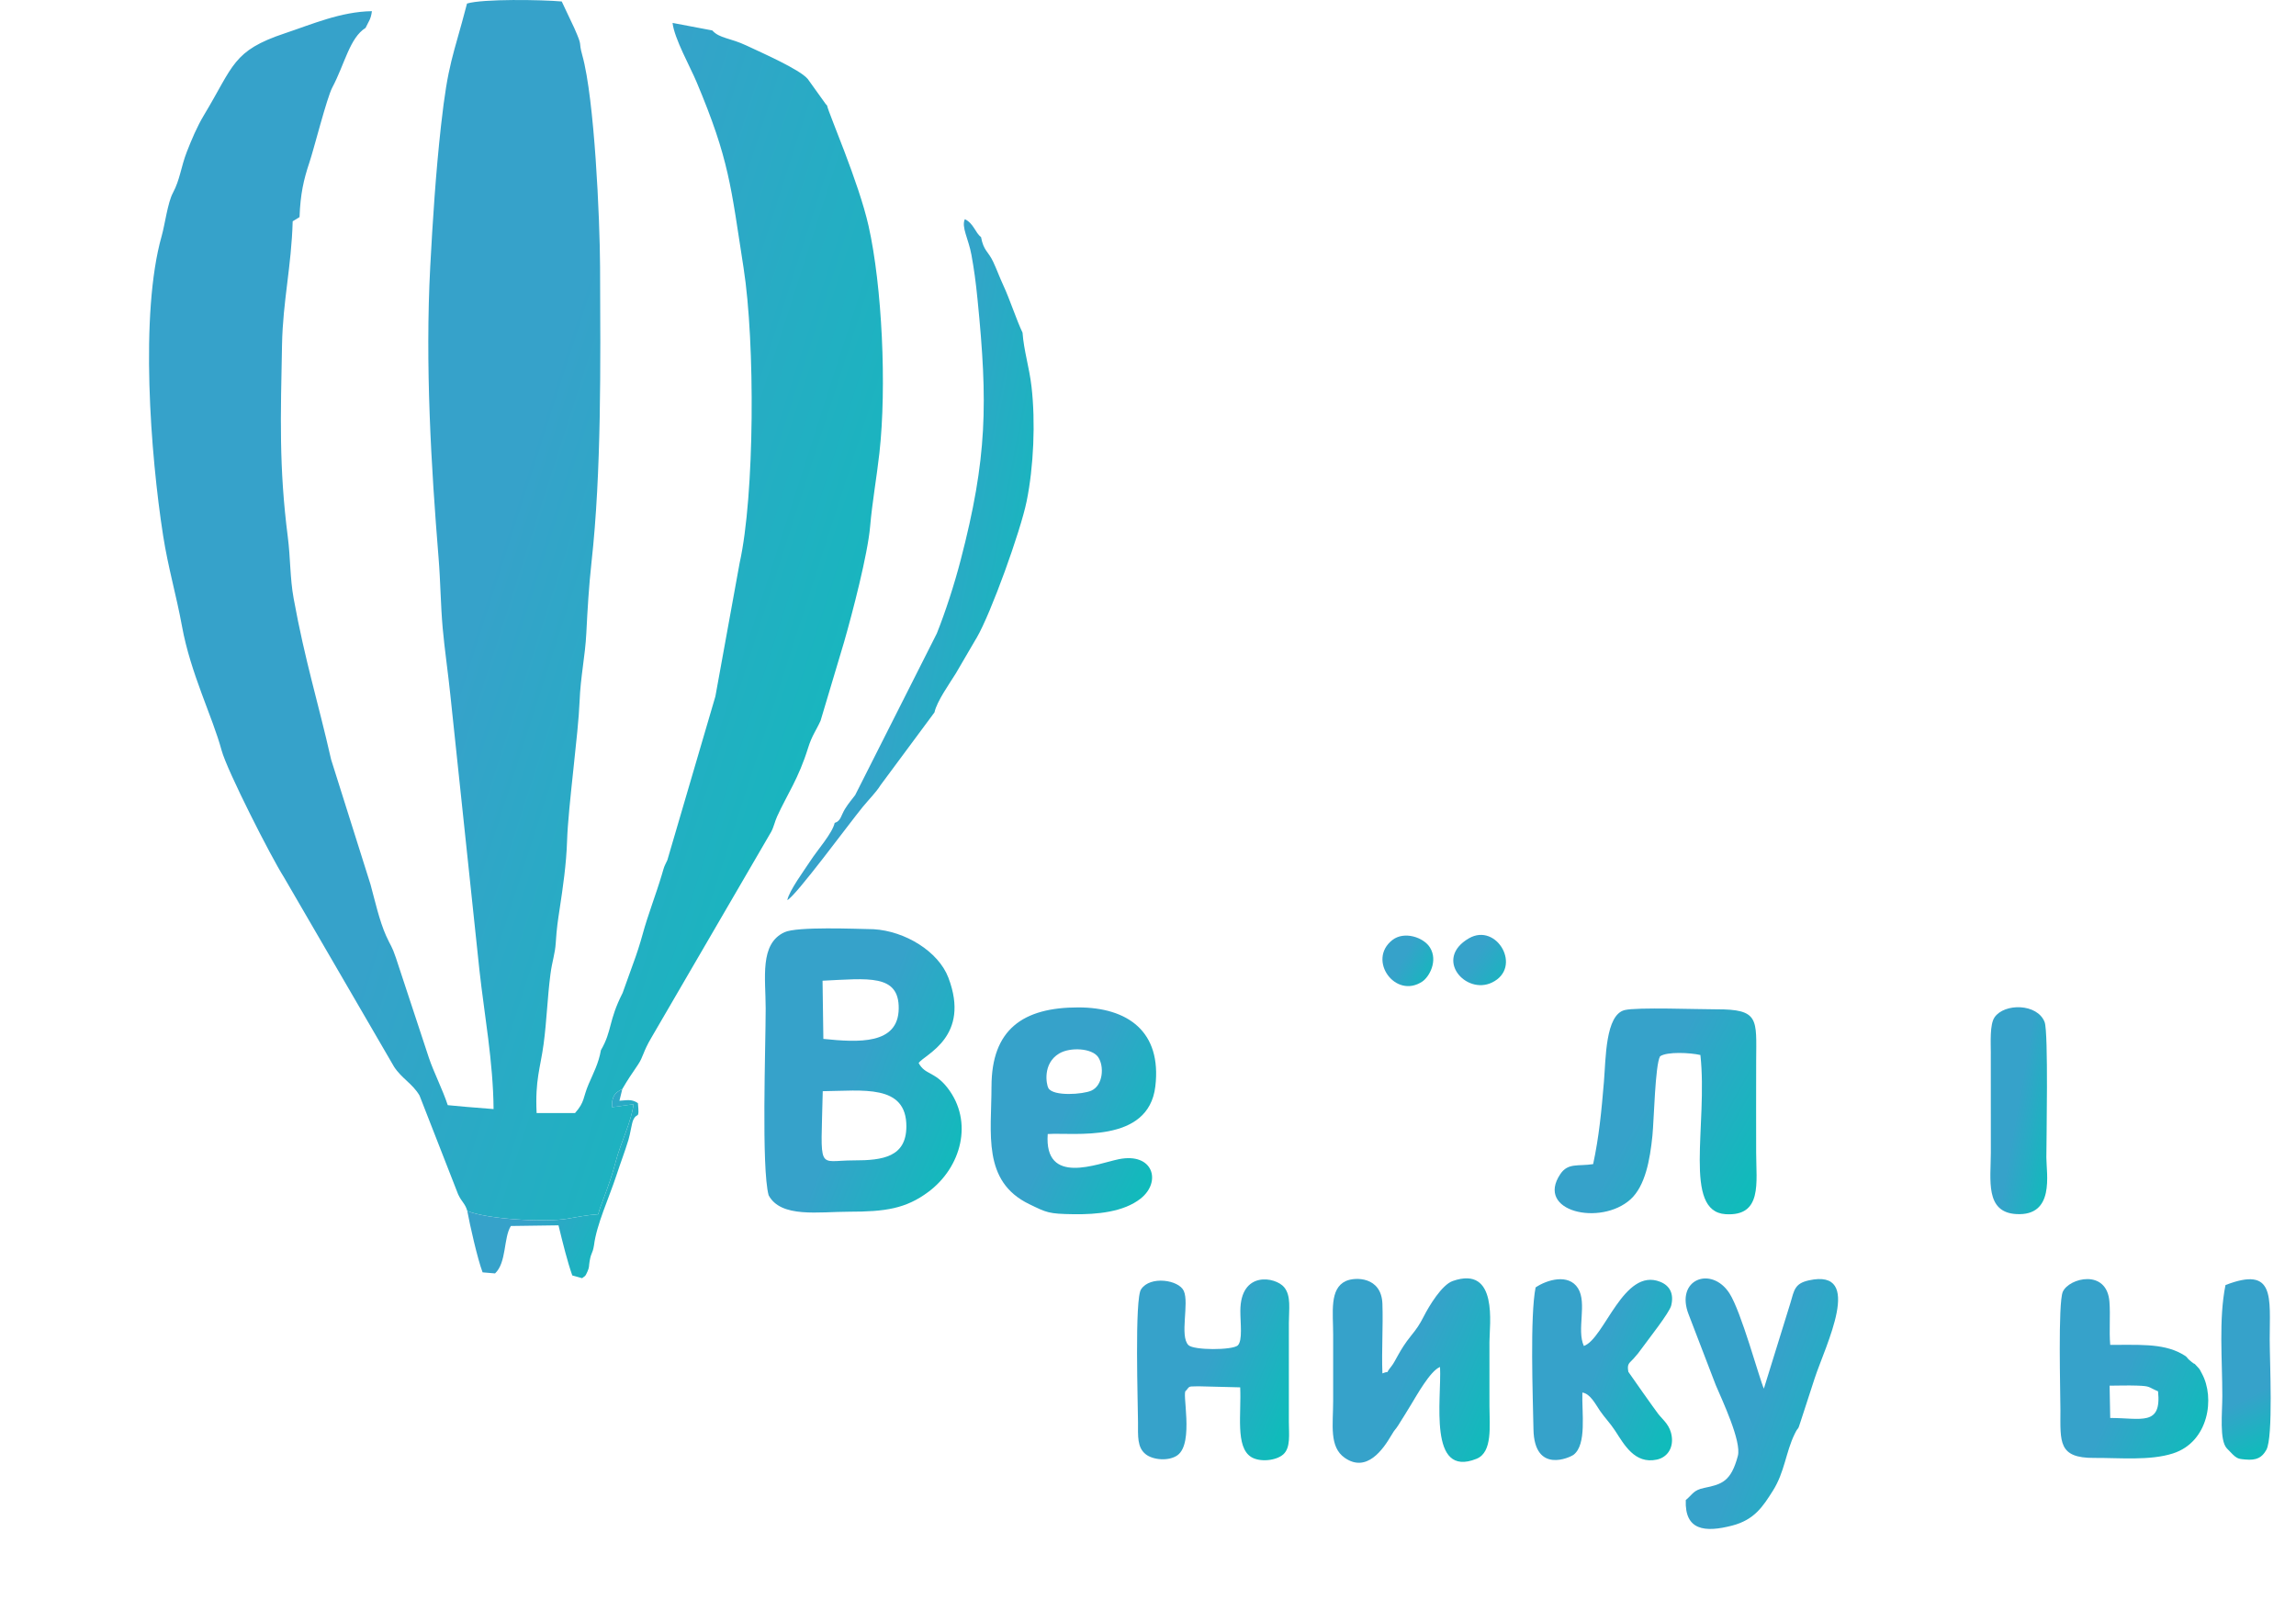 <?xml version="1.0" encoding="UTF-8"?> <svg xmlns="http://www.w3.org/2000/svg" xmlns:xlink="http://www.w3.org/1999/xlink" xmlns:xodm="http://www.corel.com/coreldraw/odm/2003" xml:space="preserve" width="257.12mm" height="181.644mm" version="1.1" style="shape-rendering:geometricPrecision; text-rendering:geometricPrecision; image-rendering:optimizeQuality; fill-rule:evenodd; clip-rule:evenodd" viewBox="0 0 2004.61 1416.17"> <defs> <style type="text/css"> .fil1 {fill:url(#id0);fill-rule:nonzero} .fil2 {fill:url(#id1);fill-rule:nonzero} .fil0 {fill:url(#id2);fill-rule:nonzero} </style> <linearGradient id="id0" gradientUnits="objectBoundingBox" x1="35.76%" y1="67.779%" x2="87.671%" y2="95.376%"> <stop offset="0" style="stop-opacity:1; stop-color:#36A2CA"></stop> <stop offset="1" style="stop-opacity:1; stop-color:#10BBBB"></stop> </linearGradient> <linearGradient id="id1" gradientUnits="userSpaceOnUse" xlink:href="#id0" x1="1954.83" y1="1223.62" x2="1977.2" y2="1267.1"> </linearGradient> <linearGradient id="id2" gradientUnits="objectBoundingBox" xlink:href="#id0" x1="35.76%" y1="67.779%" x2="87.671%" y2="95.376%"> </linearGradient> </defs> <g id="Слой_x0020_1">  <path class="fil0" d="M407.75 3.08c-12.31,47.28 -16.54,51.1 -22.72,106.73 -4.53,40.72 -7.28,83.05 -9.39,122.95 -4.54,85.78 0.81,174.8 7.26,254.12 1.76,21.64 1.74,40.25 3.61,61.54 1.52,17.25 4.86,40.41 6.71,58.58l25.37 240.02c4.24,38.56 12.03,80.02 12.34,121.24l-24.21 -1.95 -15.79 -1.47c-4.62,-13.97 -12.23,-28.69 -16.47,-41.32l-28.79 -87.27c-3.53,-10.56 -4.57,-10.32 -8.59,-19.32 -5.89,-13.18 -9.78,-30.84 -13.59,-44.76l-34.4 -109.07c-11.44,-50.56 -22.73,-85.8 -32.73,-140.74 -3.23,-17.75 -2.71,-35.01 -5.09,-53.63 -7.79,-61.01 -6.25,-105.18 -5.04,-167.82 0.74,-38.19 8.19,-68.11 9.31,-107.72l5.98 -3.67c0.74,-20.16 3.56,-32.61 8.69,-47.9 3.79,-11.29 15.21,-56.36 19.87,-65.14 10.97,-20.67 15.22,-43.47 29.1,-52.12 2.84,-6.13 4.55,-7.24 5.53,-14.6 -27,0.35 -52.47,11.47 -75.94,19.29 -45.85,15.27 -44.61,28.18 -70.73,71.52 -5.91,9.8 -10.93,21.72 -14.96,32.07 -5.1,13.11 -5.94,24.27 -12.13,35.79 -4.55,8.46 -6.97,27.63 -9.79,37.59 -19.23,67.76 -9.77,191.06 1.29,261.8 4.39,28.05 11.43,51.42 16.46,78.98 7.52,41.25 26.56,78.67 34.55,108.23 4.83,17.88 43.44,93.64 54.31,110.61l96.26 165.63c6.57,10.2 16.18,14.77 22.26,25.17l33.71 86.28c3.29,6.98 6.16,7.98 8,14.53 18.48,7.35 67.83,10 87.04,6.77 9.9,-1.66 16.14,-3.14 27.24,-3.94 1.29,-6.34 9.92,-25.01 15.6,-47.01 3.88,-15.01 13.49,-33.94 15.21,-49.03l-18.75 2.58c-0.4,-8.96 2.34,-12.81 8.95,-15.78 4.99,-8.63 8.06,-12.92 13.7,-21.3 4.76,-7.07 4.28,-11.04 11.7,-23.59l104.64 -179.77c2.11,-3.82 3.25,-9.24 5.22,-13.53 8.9,-19.44 18.66,-32.87 27.01,-59.79 3.35,-10.81 7.17,-15.34 10.88,-23.69l20.49 -68.56c7.37,-25.68 20.67,-76.77 22.75,-100.85 1.87,-21.67 5.71,-42.67 8.12,-64.25 6.47,-57.95 2.35,-145.71 -9.46,-198.23 -8.7,-38.71 -35.16,-98.85 -36.2,-105.06 -0.31,-0.3 -0.77,-1.23 -0.89,-0.93l-16.06 -22.39c-7.18,-8.43 -39.95,-22.75 -53.32,-29.07 -14.52,-6.86 -23.62,-6.2 -29.99,-13.25l-34.68 -6.57c1.51,13.56 15.39,38.35 20.81,51.21 28.9,68.59 30.04,91.27 41.21,162.81 10.12,64.8 9.72,198.43 -3.48,257.57l-21.15 116.38 -41.95 142.99c-3.27,6.89 -2.22,3.95 -4.95,13.14 -4.82,16.25 -12.06,34.74 -16.69,51.77 -2.06,7.56 -5.18,17.37 -8.11,25.14l-9.28 25.82c-12.6,24.83 -8.98,32.8 -18.97,50.03 -2.02,11.5 -6.52,19.86 -10.63,29.4 -5.28,12.25 -3.17,15.51 -11.98,25.49l-33.52 -0.01c-1.42,-29.08 3.33,-39.49 6.12,-60.37 2.73,-20.51 3.28,-40.17 5.92,-60.62 1.56,-12.09 4.04,-17.6 4.69,-27.86 0.81,-12.81 1.81,-19 3.39,-29.43 2.87,-18.89 5.82,-39.01 6.47,-59.38 0.96,-29.99 9.86,-93.67 10.92,-121.68 0.83,-21.96 4.86,-39.1 5.9,-59.84 1,-20.09 2.26,-41.32 4.49,-61.48 8.75,-79.04 7.88,-172.32 7.5,-258.24 -0.19,-42 -4.87,-146.49 -15.48,-184.45 -3.81,-13.62 0.82,-6.16 -6.99,-23.83l-10.99 -23.28c-17.3,-1.55 -68.97,-2.41 -82.72,1.81z"></path> <path class="fil0" d="M644.76 1412.28c14.89,-1.6 86.54,-41.88 162.56,-44.87 69.77,-2.74 80.49,8.32 134.22,22.3 14.93,3.88 24.81,9.2 39.05,12.36 31.16,6.92 57.35,13.18 92.9,12.39 23.71,-0.53 67.65,-8.09 87.25,-15.74l77.05 -27.81c92.4,-29.15 170.12,-28.38 256.92,14.52 143.87,71.11 204.27,-0.86 338.7,-19.97 101.57,-14.44 138.65,23.31 171.21,31.64l-0.73 -25.6c-12.5,-10.07 -57.78,-24.74 -76.8,-28.27 -32.77,-6.07 -62.88,-7.39 -96.36,-2.95 -60.63,8.04 -104.33,30.18 -164.39,44.27 -80.45,18.88 -113.81,-1.16 -171.15,-26.32 -100.7,-44.18 -198.6,-42.44 -300.15,1.1 -72.61,31.13 -135.01,41.75 -214.83,16.69 -57.42,-18.03 -102.58,-37.9 -174.97,-33.67 -42.89,2.5 -131.69,27.48 -160.88,45.37l0.4 24.54z"></path> <path class="fil0" d="M745.45 1013.06c-32.41,-0.07 -28.65,11.55 -27.12,-60.41 34.55,-0.29 73.31,-6.6 73.01,31.03 -0.21,26.29 -20.32,29.43 -45.88,29.38zm-26.58 -106.05l-0.71 -50.81c39.68,-1.85 66.85,-6.06 66.5,24.31 -0.37,31.67 -35.11,29.6 -65.78,26.49zm-47.78 136.5c10.72,20.06 43.86,14.35 70.23,14.35 31.78,0 49.6,-2.68 69.23,-17.3 28.65,-21.33 39.74,-61.33 16.59,-90.99 -11.15,-14.29 -19.52,-11.03 -25.1,-21.57 5.66,-7.67 45.56,-22.86 25.99,-74.43 -8.68,-22.87 -37.72,-40.73 -65.36,-42.34 -15.9,-0.28 -66.67,-2.49 -77.76,2.64 -21.95,10.17 -16.4,40.07 -16.41,66.68 -0.01,33.6 -3.84,139.06 2.57,162.95z"></path> <path class="fil0" d="M192.4 768.44c10.1,5.72 9.8,15.05 21.63,18.13 -1.58,-7.57 -33.15,-51.39 -39.48,-59.22 -13.39,-16.58 -35.08,-53.27 -46.52,-73.19l-1.53 -2.66c-14.44,-26.26 -20.4,-31.27 -33.33,-65.06 -2.75,-7.18 -4.43,-10.71 -6.22,-19.16 -2.6,-12.26 -3.42,-8.72 -7.42,-16.84 -2.55,-5.17 -3.72,-13.01 -5.96,-18.98 -8.88,-23.66 -13.79,-50.62 -20.71,-76.17l-8.08 -41.01c-9.59,-67.13 -5.86,-138.46 9.47,-204.42 4.4,-18.96 3.14,-14.33 8.23,-18.91l-0.19 -15.43c-34.54,49.1 -30.39,66.04 -46.06,110.28 -28.59,80.68 -15.81,175.96 10.39,249.05 1.34,3.74 1.74,5.12 3.07,9.24l4.37 10.31c9.83,17.18 18.75,44.26 36.82,70.26 22.95,33.04 28.68,44.06 57.8,74.34 17.87,18.59 31.83,37.13 51.52,55.75 4.43,4.19 10.65,8.49 12.19,13.69z"></path> <path class="fil0" d="M1390.95 1016.31c-13.15,2.07 -21.86,-1.35 -28.61,8.65 -22.16,32.84 35.19,45.67 61.23,22.12 12.82,-11.59 17.03,-34.48 19.14,-55.61 1.36,-13.6 2.38,-61.99 6.68,-69.28 6.17,-4.26 26.41,-3.17 35.21,-1.14 6.62,61.12 -15.48,136.57 21.95,138.97 32.29,2.07 26.75,-27.54 26.73,-53.64 -0.02,-26.81 -0.1,-53.64 0.01,-80.45 0.15,-36.34 2.94,-44.92 -34.91,-44.77 -15.16,0.06 -69.16,-2.01 -79.91,0.67 -16.88,4.2 -16.42,42.48 -18.09,62.43 -2.13,25.44 -4.27,48.18 -9.43,72.04z"></path> <path class="fil0" d="M1240.22 952.98c-1.45,-24.32 0.52,-37.55 27.17,-36.43 23.62,0.98 23.18,21.75 12.32,35.53 -13.66,2.92 -25.69,2.67 -39.49,0.91zm0.11 36.79c35.5,-0.83 67.05,3.37 85.09,-20.1 16.42,-21.37 8.96,-63.7 -11.58,-77.86 -20.11,-13.86 -58.85,-18.66 -85.67,-6.95 -28.07,12.25 -37.38,30.93 -37.35,67.9 0.04,40.69 -6.14,61.36 17.62,87.86 17.93,20 54.55,22.74 84.11,17.23 52.78,-9.82 46,-48.74 16.03,-47.43 -15.17,0.66 -23.6,9.79 -43.32,8.99 -20.8,-0.85 -26.83,-7.93 -24.92,-29.63z"></path> <path class="fil0" d="M924.73 919.75c9.64,-5.76 28.67,-4.73 34.06,3.13 5.4,7.88 4.41,24.62 -5.92,29.27 -7.34,3.3 -33.18,5.21 -37.52,-2.15 -1.79,-3.04 -5.31,-21.47 9.38,-30.25zm-59.07 28.88c0.02,40.71 -8.32,82.69 33,102.65 15.24,7.36 16.68,8.47 38.63,8.77 20.36,0.28 43.68,-1.85 58.58,-13.65 18.43,-14.6 11.06,-40.44 -19.01,-34.39 -18.5,3.72 -65.41,23.7 -62.1,-21.97 22.62,-1.52 87.94,8.77 93.94,-41.53 5.74,-48.11 -24.24,-68.99 -67.27,-69.01 -48.2,-0.02 -75.76,19.14 -75.76,69.14z"></path> <path class="fil0" d="M1914.62 918.49c20.79,30.75 -13.17,43.36 -36.25,35.45 -6.9,-2.36 -17.5,-45.52 36.25,-35.45zm-89.7 36.33c0,20.02 -2.46,53.44 4.68,66.88 6.53,12.28 11.02,19.5 22.83,26.7 21.69,13.23 58.07,15.9 85.02,6.89 41.41,-13.85 33.22,-49.12 0.51,-44.44 -8.99,1.29 -69.39,28.87 -63.84,-20.74 21.45,-2.01 86.6,10.02 93.21,-41.46 11.39,-88.7 -100.41,-76.92 -125.55,-50.55 -14.28,14.97 -16.87,31.98 -16.87,56.72z"></path> <path class="fil0" d="M728.75 718.41c-2.03,9.09 -15.17,23.78 -21.23,33.19 -4.78,7.43 -18.51,25.88 -20.13,34.24 7.57,-3.66 53.88,-66.76 65.84,-81.34 6.14,-7.49 11.13,-12.06 15.79,-19.34l46.87 -63.24c2.06,-9.7 13.13,-25.08 18.63,-34.02l17.41 -29.81c0.23,-0.4 0.56,-0.9 0.8,-1.29 12.51,-21.49 38.3,-93.04 43.63,-119.21 6.13,-30.09 7.82,-69.16 4.24,-100.1 -1.97,-17.01 -6.69,-31.25 -7.83,-47.09 -5.01,-10.33 -11.25,-29.5 -16.85,-41.45 -3.27,-6.99 -5.4,-13.19 -8.71,-20.26 -4.5,-9.61 -8.36,-9.47 -10.68,-21.72 -4.84,-3.48 -6.45,-11.99 -14.12,-15.63 -3.22,6.85 3.26,17.45 5.7,30.91 2.37,13.04 3.78,23.25 5.4,39.48 8.99,90.17 8.52,138.02 -14.85,227.57 -5.46,20.94 -13.17,44.83 -20.75,63.76l-71.27 141.1c-2.87,3.77 -5.75,7.06 -8.78,11.9 -3.68,5.88 -3.59,10.68 -9.1,12.36z"></path> <path class="fil0" d="M1625.57 1017.09l-0.13 -31.98c16.86,-0.57 48.68,-5.7 49.55,15.09 0.99,23.64 -29.7,17.51 -49.42,16.89zm-48.8 -99.41l0.02 92.83c-0,14.97 -2.61,31 6.95,40.64 9.94,10.02 30.6,6.73 48.71,6.69 40.7,-0.07 93,0.99 91.57,-59.77 -1.54,-65.77 -77.61,-48.34 -96.66,-54.54 -0.91,-1.96 -0.8,-0.58 -1.59,-5.34 -3.51,-21.27 9.4,-59.53 -26.29,-58.1 -21.7,0.87 -22.79,16.47 -22.71,37.59z"></path> <path class="fil0" d="M1206.97 1199.01c-0.78,-19.95 0.69,-40.86 0,-60.74 -0.83,-23.93 -23.89,-23.56 -31.93,-19.88 -14.47,6.62 -11.07,27.46 -11.08,46.83 -0,19.25 0.01,38.51 0,57.76 -0,20.78 -3.68,40.23 10.2,49.81 19.15,13.22 33.38,-7.46 40.58,-19.68 3.65,-6.2 3.09,-4.15 5.94,-8.6 4.52,-7.05 7.15,-11.52 11.07,-17.87 4.88,-7.9 16.97,-29.96 25.53,-33.22 1.47,28.02 -10.76,97.33 31.85,80.15 14.22,-5.74 11.3,-28.76 11.29,-46.47 -0.01,-18.56 0,-37.13 -0,-55.7 -0,-14.41 7.94,-67.04 -32.09,-53.03 -9.47,3.31 -20.67,21.83 -25.28,30.94 -3.6,7.11 -6.3,10.96 -11.41,17.27 -9.73,11.99 -13,21.54 -16.91,26.36 -6.85,8.45 0.58,2.79 -7.76,6.06z"></path> <path class="fil0" d="M867.79 1215.39c15.72,-9.27 21.03,-8.87 41.9,-4.04 1.21,10.61 1.82,18.05 -2.28,26.07 -7.79,2.69 -22.02,5.42 -30.7,2.77 -11.68,-3.57 -10.34,-11.95 -8.92,-24.8zm95.77 32.82c-8.99,-5.65 -11.12,-3.83 -11.58,-16.78 -1.5,-42 7.03,-81.06 -18.92,-103.32 -12.72,-10.91 -29.57,-12.23 -51.47,-11.46 -56.98,2 -47.41,34.15 -33.64,39.49 19.72,7.65 62,-27.1 61.38,22.59 -26.04,0.28 -44.82,-2.99 -63.76,8.17 -35.04,20.64 -25.04,78.96 16.54,86.36 31.85,5.66 37.15,-1.72 58.7,-9.8 0.45,0.34 1.02,0.83 1.3,1.07 30.91,25.86 62.34,-3.2 41.46,-16.31z"></path> <path class="fil0" d="M1512.23 1331.91c19.44,-5.03 26.87,-16.51 35.72,-30.56 10.23,-16.23 11.22,-33.64 18.94,-49.43 3.7,-7.58 2.36,-1.79 5.07,-10.48l12.38 -38.05c9.35,-28.55 43.68,-96.33 -5.04,-85.6 -12.21,2.69 -12.79,8.24 -16.09,19.68l-23.2 74.86c-3.92,-8.57 -19.75,-67.41 -30.13,-83.35 -15.71,-24.14 -47.64,-12.2 -35.51,18.67l23.64 61.57c5.69,13.45 22.66,49.2 19.28,61.86 -5.99,22.42 -13.95,24.76 -29.34,27.91 -9.55,1.95 -9.79,5.38 -16.12,10.61 -1.02,26.54 16.61,28.47 40.41,22.31z"></path> <path class="fil0" d="M1612.76 1271.55c38.75,4.92 51.16,1.83 63.03,-30.15 5.66,-15.24 8.46,-67.39 9.34,-87.53 8.13,-2.11 29.77,-5.51 31.97,5.44l0.4 30.67c0.02,42.98 -8.27,83.83 20.13,84.81 27.99,0.96 22.77,-26.17 22.77,-49.74 0.02,-98.78 9.55,-107.31 -35.11,-107.08 -14.87,0.08 -58.06,-2.64 -68.14,1.96 -20.56,9.39 -7.79,81.81 -22.55,117.41 -12.55,1.19 -18.96,-1.99 -24.69,8.51 -7.14,13.07 -0.95,14.89 2.84,25.7z"></path> <path class="fil0" d="M1035.45 1214.15c3.71,-4.78 2.45,-3.42 10.95,-3.87l36.39 0.92c1.12,22.99 -4.35,52.09 9.59,60.81 7.47,4.67 21.7,3.32 27.98,-2.24 6.65,-5.89 4.93,-17.66 4.93,-28.22l0 -86.64c0,-11.83 2.14,-23.51 -4.1,-31.1 -7.44,-9.06 -38.18,-14.74 -38.26,20.68 -0.02,10.58 2.12,25.81 -2.25,30.12 -4.88,4.26 -38.54,4.31 -43.09,-0.29 -7.86,-7.96 0.85,-36.45 -4.04,-47.3 -4.38,-9.71 -29.39,-13.39 -37.2,-1.51 -5.93,7.23 -2.77,102.84 -2.77,116.03 0,12.4 -0.78,21.98 6.59,27.96 6.42,5.22 20.42,6.37 27.92,0.93 14.72,-10.68 3.32,-56.27 7.38,-56.29z"></path> <path class="fil0" d="M1166.8 918.48c0.95,-21.01 -2.14,-25.35 -18.58,-32.4 -18.94,-8.13 -64.78,-9.99 -84.83,4.92 -16.1,11.98 -13.27,9.46 -23.14,28.36 -6.53,12.51 -8.6,76.2 -3.19,93.15 1.91,5.97 4.79,10.69 7.54,16.64 3.56,7.71 6.85,10.11 11.91,14.68 28.64,25.9 105.85,20.73 110.53,-10.81 2.68,-18.06 -11.99,-23.98 -28.9,-19.95 -39.76,9.48 -54.25,14.95 -54.38,-35.57 -0.04,-14.57 -3.07,-36.89 3.99,-47.68 7.87,-12.04 24.73,-12.33 39.48,-7.97 21.99,6.51 23.04,8.97 39.58,-3.38z"></path> <path class="fil0" d="M1381.57 1215.75c6.91,1.01 11.41,10.15 15.34,15.9 4.39,6.41 8.78,10.57 13.31,17.53 7.88,12.09 17.08,29.19 36.27,25.12 9.12,-1.94 14.46,-9.91 13.12,-20.02 -1.32,-9.96 -7.04,-13.87 -11.81,-19.85 -2.75,-3.45 -26.06,-36.6 -26.09,-36.76 -1.41,-7.3 0.93,-7.48 4.56,-11.58 3.35,-3.78 4.46,-5.15 7.36,-9.18 5.48,-7.62 23.98,-30.89 25.5,-37.21 2.45,-10.13 -1.13,-17.27 -9.68,-20.67 -32.02,-12.73 -48.55,49.68 -66.61,56.05 -6.45,-14.04 3.01,-37.28 -5.07,-50.32 -8.19,-13.21 -27.26,-7.47 -37.06,-0.8 -4.99,25.21 -2.41,94.82 -1.86,123.86 0.74,39.34 32.12,24.49 35.09,22.17 11.58,-9.04 7.03,-36.74 7.61,-54.25z"></path> <path class="fil0" d="M728.95 1216.58c7.1,3.01 18.54,19.93 22.97,26.43l6.4 8.42c8.58,10.36 19.46,33.9 40.53,18.92 17.61,-12.52 -2.18,-30.67 -9.92,-41.22 -32.95,-44.94 -26.94,-27.44 -8.74,-53.9 10.58,-15.39 41.66,-46.37 14.91,-57.25 -30.89,-12.57 -45.51,47.94 -66.16,56.07 -1.76,-2.81 -0.49,1.61 -1.9,-4.97 -1.76,-8.23 0.19,4.67 -0.5,-3.78 -0.11,-1.36 0.11,-6.5 0.14,-8.27 0.09,-5.42 0.11,-11.25 0.06,-16.68 -0.3,-32.46 -35.21,-27.86 -40.58,-8.95 -3,10.59 -1.5,96.46 -1.5,110.15 0,9.95 -1.27,23.03 6.69,29.25 6.4,5 19.19,4.8 26.58,0.85 16.9,-9.02 3.06,-42.36 11.01,-55.07z"></path> <path class="fil0" d="M1842.4 1237.93l-0.53 -28.19c8.11,-0.06 16.33,-0.31 23.81,-0.06 12.27,0.42 9.35,1.13 18.48,4.98 3.21,30.7 -14.71,23.27 -41.76,23.27zm-0 -63.81c-1.06,-12.88 0.28,-25.39 -0.67,-37.63 -2.25,-29.04 -35.29,-20.87 -40.71,-8.74 -4.34,9.73 -2.07,89.33 -2.09,103.48 -0.05,27.69 -1.98,41.77 29.45,41.58 22.38,-0.13 48.74,2.56 68.88,-3.94 31.22,-10.08 36.76,-48.63 25.16,-69.76 -2.18,-3.98 -1.26,-3.08 -4.21,-6.22 -4.66,-4.97 0.07,-0.01 -4.62,-3.77 -6.35,-5.09 -2.25,-3.62 -8.9,-7.3 -17.21,-9.5 -39.52,-7.46 -62.3,-7.71z"></path> <path class="fil0" d="M407.94 1191.55c-2.21,3.88 -2.71,4.37 -5.44,6.68 7.72,14.4 6.94,5.16 6.47,28.87 -1.21,61.36 -4,62.98 84.94,60.21 8.34,-0.26 9.36,0.55 15.81,-2.99 20.27,-11.13 13.03,-49.2 12.87,-77.83l7.89 -5.72c-1.6,-6.87 -0.01,-2.73 -3.24,-3.6 -12.87,-0.83 -3.72,-4.32 -14.91,-1l-93.17 0c-8.98,-3.6 -3.22,-7.57 -6.94,-13.94l-4.28 9.34z"></path> <path class="fil1" d="M1738.14 919.75l0.04 86.64c-0.06,23.64 -5.18,51.99 22.22,53.54 33.84,1.91 26.25,-35.07 26.25,-49.41 0,-13.64 1.9,-109.29 -1.51,-118.18 -6.3,-16.42 -35.09,-16.7 -43.71,-4.21 -4.32,6.25 -3.27,22.28 -3.27,31.63z"></path> <path class="fil2" d="M1943.05 1121.9c-6.02,29.88 -2.75,65.43 -2.77,96.95 -0.01,14.27 -2.68,38.56 3.97,45.64 8.74,9.3 8.91,9.01 16.02,9.7 10.08,0.98 14.73,-1.79 18.46,-8.45 6.16,-11 2.92,-77.58 2.92,-96.4 -0,-36.55 4.98,-64.38 -38.61,-47.44z"></path> <path class="fil0" d="M408 1057.24c2.16,11.97 8.9,41.8 13.35,53.56l10.87 0.93c10.19,-9.52 7.3,-31.15 13.82,-41.4l41.58 -0.58c3.77,15.56 7.84,31.93 12.04,43.74l8.58 2.4c2.33,-2.02 2.55,-0.88 4.63,-5.7 1.92,-4.44 1.12,-4.44 1.89,-8.9 1.54,-8.95 2.46,-5.84 3.83,-13.98 2.23,-18.25 13.18,-41.59 19.59,-61.17 3.93,-12 6.88,-19.19 10.51,-31 1.65,-5.37 2.84,-14.41 4.13,-17.24 3.46,-7.63 5.65,0.72 4.14,-14.81 -5.52,-4.02 -10.75,-2.32 -16.13,-2.11l2.47 -10.13c-6.61,2.97 -9.35,6.81 -8.95,15.78l18.75 -2.58c-1.72,15.08 -11.33,34.02 -15.21,49.03 -5.68,22 -14.31,40.67 -15.6,47.01 -11.1,0.8 -17.34,2.28 -27.24,3.94 -19.21,3.23 -68.56,0.58 -87.04,-6.77z"></path> <path class="fil0" d="M432.22 1111.73l-10.87 -0.93c1.63,15.86 -7.96,50.72 -9.13,71.41 3.73,6.38 -2.03,10.35 6.94,13.94 -2.3,-14.08 3.09,-32.98 5.9,-46.48 3.43,-16.47 6.72,-30.13 20.29,-12.68 17.39,0.24 8.65,-2.9 21.62,-6.73 7.4,4.79 4.87,9.35 15.96,6.51 8.26,-2.12 6.55,-8.42 18.38,-5.83l4.84 25.75 0.76 9.04c1.65,1.89 1.96,1.88 3.31,5.05 0.85,2.01 1.43,4.44 1.84,6.68 1.51,8.25 1.42,10.6 0.27,18.7 11.19,-3.32 2.04,0.17 14.91,1l-4.49 -6.99c-5.44,-24.72 -9.72,-50.62 -14.53,-74.29l-8.58 -2.4c-0.99,11.15 0.21,6.33 -7.92,7.12 -3.38,-6.3 -1.84,-7.74 -4.02,-15.39 -15.95,-5.42 -15.49,0.05 -18.99,14.12 -9.88,-4.03 -4.67,-5.88 -9.44,-15l-14.99 0.45c-2.31,4.7 -1.22,6.05 -2.04,8.47 -3.18,9.31 1.56,3.97 -6.21,7.73 -3.04,-3.43 -3.32,4.62 -3.81,-9.25z"></path> <path class="fil0" d="M1282.5 819.17c-30.92,17.91 -2.81,49.67 20.12,38.62 27.02,-13.02 4.2,-52.7 -20.12,-38.62z"></path> <path class="fil1" d="M1215.57 820.74c-22.09,17.39 2.78,51.85 26.22,36.18 6.08,-4.06 13.87,-18.06 6.73,-29.66 -5.5,-8.93 -22.5,-14.74 -32.95,-6.52z"></path> </g> </svg> 
